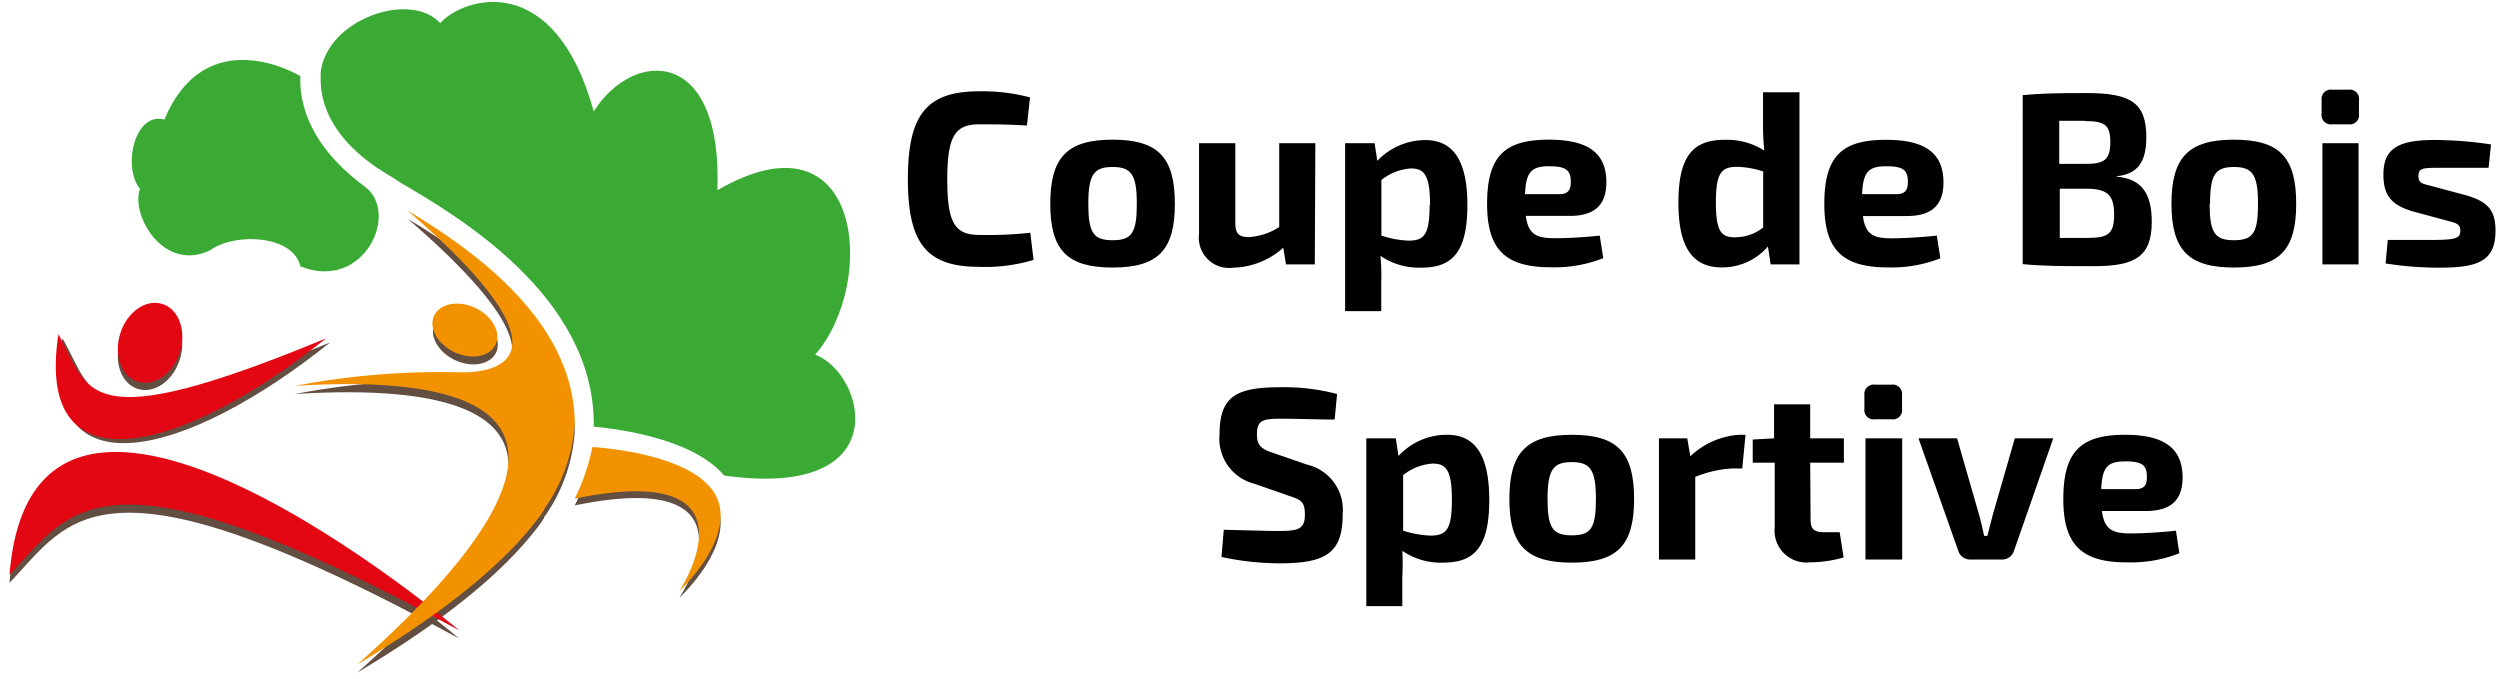 <svg id="Calque_1" data-name="Calque 1" xmlns="http://www.w3.org/2000/svg" viewBox="0 0 184 50"><defs><style>.cls-1{fill:#634e42;}.cls-2{fill:#e30613;}.cls-3{fill:#f39200;}.cls-4{fill:#3aaa35;}</style></defs><title>Plan de travail 1</title><g id="Page-1"><g id="logo-fnsmr-small"><path id="Shape" class="cls-1" d="M40.1,38a12.26,12.26,0,0,0,2.2-6.2c0-7.7-7.8-13-12.3-15.7C44.4,28.5,34.3,28,33.8,28a57.22,57.22,0,0,0-12.1,1c24.4-1.5,15.9,10.5,4.6,20.5,6.7-4,11-7.6,13.5-11,.1-.1.1-.2.2-.3s0-.2.1-.2Z"/><path id="Shape-2" data-name="Shape" class="cls-1" d="M43.6,33.4a15.49,15.49,0,0,1-1.3,3.8C56.4,34.3,50,44,50,44s3.8-3.5,2.9-6.5c-1-2.8-6.5-3.8-9.3-4.1Z"/><ellipse id="Oval" class="cls-1" cx="34.25" cy="24.88" rx="1.8" ry="2.5" transform="translate(-2.85 45.26) rotate(-64.78)"/><path id="Shape-3" data-name="Shape" class="cls-1" d="M33.8,47S2.5,20.4.7,42.9C5.2,38.2,7.2,32.5,33.8,47Z"/><path id="Shape-4" data-name="Shape" class="cls-1" d="M24.3,25.2C13.7,33.7,2.8,36.5,4.6,24.9c2.4,4.2,1.6,7.8,19.7.3Z"/><ellipse id="Oval-2" data-name="Oval" class="cls-1" cx="11.05" cy="25.77" rx="3" ry="2.3" transform="translate(-16.86 28.52) rotate(-72.43)"/><path id="Shape-5" data-name="Shape" class="cls-2" d="M33.8,46.4S2.5,19.8.7,42.3c4.5-4.7,6.5-10.4,33.1,4.1Z"/><path id="Shape-6" data-name="Shape" class="cls-2" d="M24,24.9C13.4,33.4,2.5,36.2,4.3,24.6c2.3,4.1,1.6,7.8,19.7.3Z"/><ellipse id="Oval-3" data-name="Oval" class="cls-2" cx="11.04" cy="25.23" rx="3" ry="2.3" transform="translate(-16.34 28.14) rotate(-72.43)"/><path id="Shape-7" data-name="Shape" class="cls-3" d="M40.1,37.4a12.26,12.26,0,0,0,2.2-6.2c0-7.7-7.8-13-12.3-15.7,14.4,12.4,4.3,11.9,3.8,11.9a57.22,57.22,0,0,0-12.1,1c24.4-1.5,15.9,10.5,4.6,20.5,6.7-4,11-7.6,13.5-11,.1-.1.1-.2.2-.3s0-.1.1-.2Z"/><path id="Shape-8" data-name="Shape" class="cls-3" d="M43.6,32.9a15.49,15.49,0,0,1-1.3,3.8c14.1-2.9,7.7,6.8,7.7,6.8S53.8,40,52.9,37s-6.5-3.9-9.3-4.1Z"/><ellipse id="Oval-4" data-name="Oval" class="cls-3" cx="34.22" cy="24.29" rx="1.8" ry="2.5" transform="translate(-2.34 44.9) rotate(-64.78)"/><path id="Shape-9" data-name="Shape" class="cls-4" d="M22.1,5.6s-6.9-4.2-10,3.2c-2.2-.6-3.1,3.5-1.8,5.1-.7,2,1.8,6.2,5.2,4.5,1.8-1.3,6.1-1.1,6.6,1.2,4.7,1.9,7.4-4,4.7-5.9h0c-3.1-2.3-4.8-5.1-4.7-8.1Z"/><path id="Shape-10" data-name="Shape" class="cls-4" d="M60,26.1c4.6-5.3,3.5-18.3-7.2-12.1.4-10.6-6.2-10.4-9.1-5.8C40.8-2.3,34.1-.2,32.4,1.7c-2.2-2.4-8.3-.3-8.8,3.6v.3c-.1,2.7,1.6,5.2,4.7,7.1.3.2.7.4,1.1.7,4.3,2.5,14.3,8.4,14.3,17.8v.2c2,.2,7.3.9,9.6,3.6,12.8,1.8,10.4-7.5,6.7-8.9Z"/></g></g><path d="M75.81,7.17l-.23,2.07c-1.18-.07-1.94-.09-3.51-.09-1.81,0-2.35.92-2.35,4.07s.54,4.07,2.35,4.07a28.52,28.52,0,0,0,3.76-.16l.24,2a12.35,12.35,0,0,1-4,.51c-3.86,0-5.25-1.7-5.25-6.46s1.39-6.46,5.25-6.46A13.57,13.57,0,0,1,75.81,7.17Z"/><path d="M86.47,15c0,3.42-1.25,4.69-4.58,4.69S77.3,18.43,77.3,15s1.25-4.72,4.59-4.72S86.47,11.57,86.47,15ZM80.1,15c0,2.14.38,2.68,1.79,2.68s1.78-.54,1.78-2.68-.4-2.71-1.78-2.71S80.1,12.84,80.1,15Z"/><path d="M96.77,19.46H94.65l-.2-1.23a5.69,5.69,0,0,1-3.69,1.47,2.22,2.22,0,0,1-2.51-2.48V10.54h2.67V16.4c0,.78.24,1.05,1,1.05a4.64,4.64,0,0,0,2.23-.74V10.54h2.66Z"/><path d="M108,15.08c0,3.55-1.16,4.62-3.4,4.62a5.05,5.05,0,0,1-3-.87,15.1,15.1,0,0,1,.06,1.92V22.9H99V10.54h2.17l.2,1.3a4.88,4.88,0,0,1,3.54-1.53C107.1,10.31,108,12.06,108,15.08Zm-2.75,0c0-2.15-.4-2.68-1.39-2.68a3.81,3.81,0,0,0-2.19.85v4.09a7.15,7.15,0,0,0,2,.37C104.8,17.71,105.22,17.31,105.22,15.08Z"/><path d="M117.74,17.34,118,19a9.75,9.75,0,0,1-3.89.67c-3.39,0-4.66-1.38-4.66-4.67,0-3.53,1.31-4.72,4.55-4.72,3,0,4.21,1.06,4.23,3.11,0,1.63-.78,2.5-2.71,2.5H112.3c.18,1.35.76,1.64,2.11,1.64C115.23,17.54,116.53,17.47,117.74,17.34Zm-5.5-3.05h2.54c.72,0,.83-.42.83-.93,0-.83-.37-1.12-1.52-1.12C112.75,12.22,112.31,12.6,112.24,14.29Z"/><path d="M132.44,19.46h-2.12l-.2-1.32a4.42,4.42,0,0,1-3.42,1.54c-2.28,0-3.17-1.72-3.17-4.76,0-3.57,1.18-4.63,3.42-4.63a5.12,5.12,0,0,1,2.9.79,18.4,18.4,0,0,1-.09-1.86V6.79h2.68Zm-4.67-2a3.25,3.25,0,0,0,2-.72V12.62a6.47,6.47,0,0,0-1.9-.34c-1.14,0-1.58.38-1.58,2.62S126.72,17.47,127.77,17.47Z"/><path d="M142.55,17.34l.26,1.67a9.75,9.75,0,0,1-3.89.67c-3.39,0-4.65-1.38-4.65-4.67,0-3.53,1.3-4.72,4.54-4.72,3,0,4.21,1.06,4.23,3.11,0,1.63-.78,2.5-2.71,2.5h-3.22c.18,1.35.76,1.64,2.11,1.64C140,17.54,141.34,17.47,142.55,17.34Zm-5.5-3.05h2.53c.73,0,.84-.42.84-.93,0-.83-.36-1.12-1.52-1.12C137.56,12.22,137.12,12.6,137.05,14.29Z"/><path d="M155.78,13c1.92.16,2.59,1.34,2.59,3.33,0,2.57-1.25,3.26-4.24,3.26-2.38,0-3.69,0-5.26-.15V7c1.41-.13,2.59-.15,4.69-.15,3.25,0,4.41.69,4.41,3.26,0,1.79-.63,2.71-2.19,2.86Zm-2.35-4.11h-1.87v3.17h2c1.34,0,1.76-.33,1.76-1.61S154.88,8.91,153.43,8.91Zm.23,8.62c1.51,0,1.94-.31,1.94-1.71s-.45-1.9-2-1.91h-2v3.62Z"/><path d="M169,15c0,3.42-1.25,4.69-4.58,4.69s-4.6-1.27-4.6-4.69,1.25-4.72,4.6-4.72S169,11.57,169,15Zm-6.37,0c0,2.14.38,2.68,1.79,2.68s1.77-.54,1.77-2.68-.4-2.71-1.77-2.71S162.66,12.84,162.66,15Z"/><path d="M172.85,6.6a.68.68,0,0,1,.77.77v1a.68.68,0,0,1-.77.78h-1.2a.69.69,0,0,1-.78-.78v-1a.69.69,0,0,1,.78-.77Zm-1.92,12.86V10.54h2.66v8.92Z"/><path d="M183.34,10.63l-.18,1.72c-1.14,0-2.32,0-3.44,0-1.39,0-1.72,0-1.72.6s.33.56,1.18.8l2.28.61c1.52.44,2.21,1,2.21,2.61,0,2.21-1.22,2.73-4.09,2.73a24.81,24.81,0,0,1-4-.31l.16-1.73c.65,0,1.9,0,3.1,0,1.82,0,2.24-.09,2.24-.67s-.38-.58-1.27-.83l-2.22-.6c-1.7-.49-2.17-1.3-2.17-2.71,0-1.87,1-2.55,3.8-2.55A29.35,29.35,0,0,1,183.34,10.63Z"/><path d="M98.41,29l-.18,1.88c-1,0-2.59-.06-3.91-.06s-1.81.07-1.81,1.14c0,.87.36,1.11,1.3,1.41l2.37.82a3.42,3.42,0,0,1,2.64,3.67c0,2.84-1.23,3.6-4.63,3.6a20.22,20.22,0,0,1-4.29-.47l.17-2c2.31.06,3.32.09,4.12.09,1.45,0,1.85-.2,1.85-1.21s-.35-1.1-1.18-1.38l-2.52-.88a3.42,3.42,0,0,1-2.58-3.66c0-2.86,1.32-3.45,4.54-3.45A15.19,15.19,0,0,1,98.41,29Z"/><path d="M109.61,36.8c0,3.55-1.16,4.61-3.4,4.61a5,5,0,0,1-3-.87,17.39,17.39,0,0,1,0,1.92v2.15h-2.65V32.26h2.17l.2,1.3A4.83,4.83,0,0,1,106.53,32C108.74,32,109.61,33.78,109.61,36.8Zm-2.75,0c0-2.15-.4-2.68-1.4-2.68a3.86,3.86,0,0,0-2.19.85v4.09a7.65,7.65,0,0,0,2,.36C106.44,39.42,106.86,39,106.86,36.8Z"/><path d="M120.27,36.73c0,3.42-1.25,4.68-4.58,4.68s-4.6-1.26-4.6-4.68,1.25-4.73,4.6-4.73S120.27,33.29,120.27,36.73Zm-6.37,0c0,2.13.38,2.67,1.79,2.67s1.77-.54,1.77-2.67-.4-2.72-1.77-2.72S113.9,34.55,113.9,36.73Z"/><path d="M128.23,34.48h-.72a8.31,8.31,0,0,0-2.74.62v6.08H122.1V32.26h2.08l.23,1.32A5.79,5.79,0,0,1,128,32h.47Z"/><path d="M133.26,38.26c0,.67.25.91,1,.91h1.14l.29,1.86a9.3,9.3,0,0,1-2.52.36,2.34,2.34,0,0,1-2.55-2.57V34.05H129v-1.7l1.57-.09v-2.5h2.66v2.5h2.48v1.79h-2.48Z"/><path d="M139.21,28.31a.69.69,0,0,1,.78.78v1a.68.68,0,0,1-.78.77H138a.68.68,0,0,1-.78-.77v-1a.69.69,0,0,1,.78-.78ZM137.3,41.18V32.26H140v8.92Z"/><path d="M148.23,40.54a.91.91,0,0,1-.87.64H145a.9.9,0,0,1-.87-.64l-2.93-8.28h2.84l1.61,5.59c.15.52.27,1.06.38,1.59h.24c.14-.53.27-1.07.41-1.59l1.61-5.59h2.83Z"/><path d="M160.15,39.06l.25,1.66a9.71,9.71,0,0,1-3.89.67c-3.38,0-4.65-1.37-4.65-4.66,0-3.53,1.31-4.73,4.54-4.73,3,0,4.22,1.07,4.24,3.12,0,1.62-.78,2.49-2.72,2.49H154.7c.18,1.36.76,1.65,2.12,1.65C157.64,39.26,158.94,39.19,160.15,39.06ZM154.65,36h2.53c.73,0,.83-.41.83-.92,0-.83-.36-1.12-1.51-1.12C155.16,33.94,154.72,34.32,154.65,36Z"/></svg>